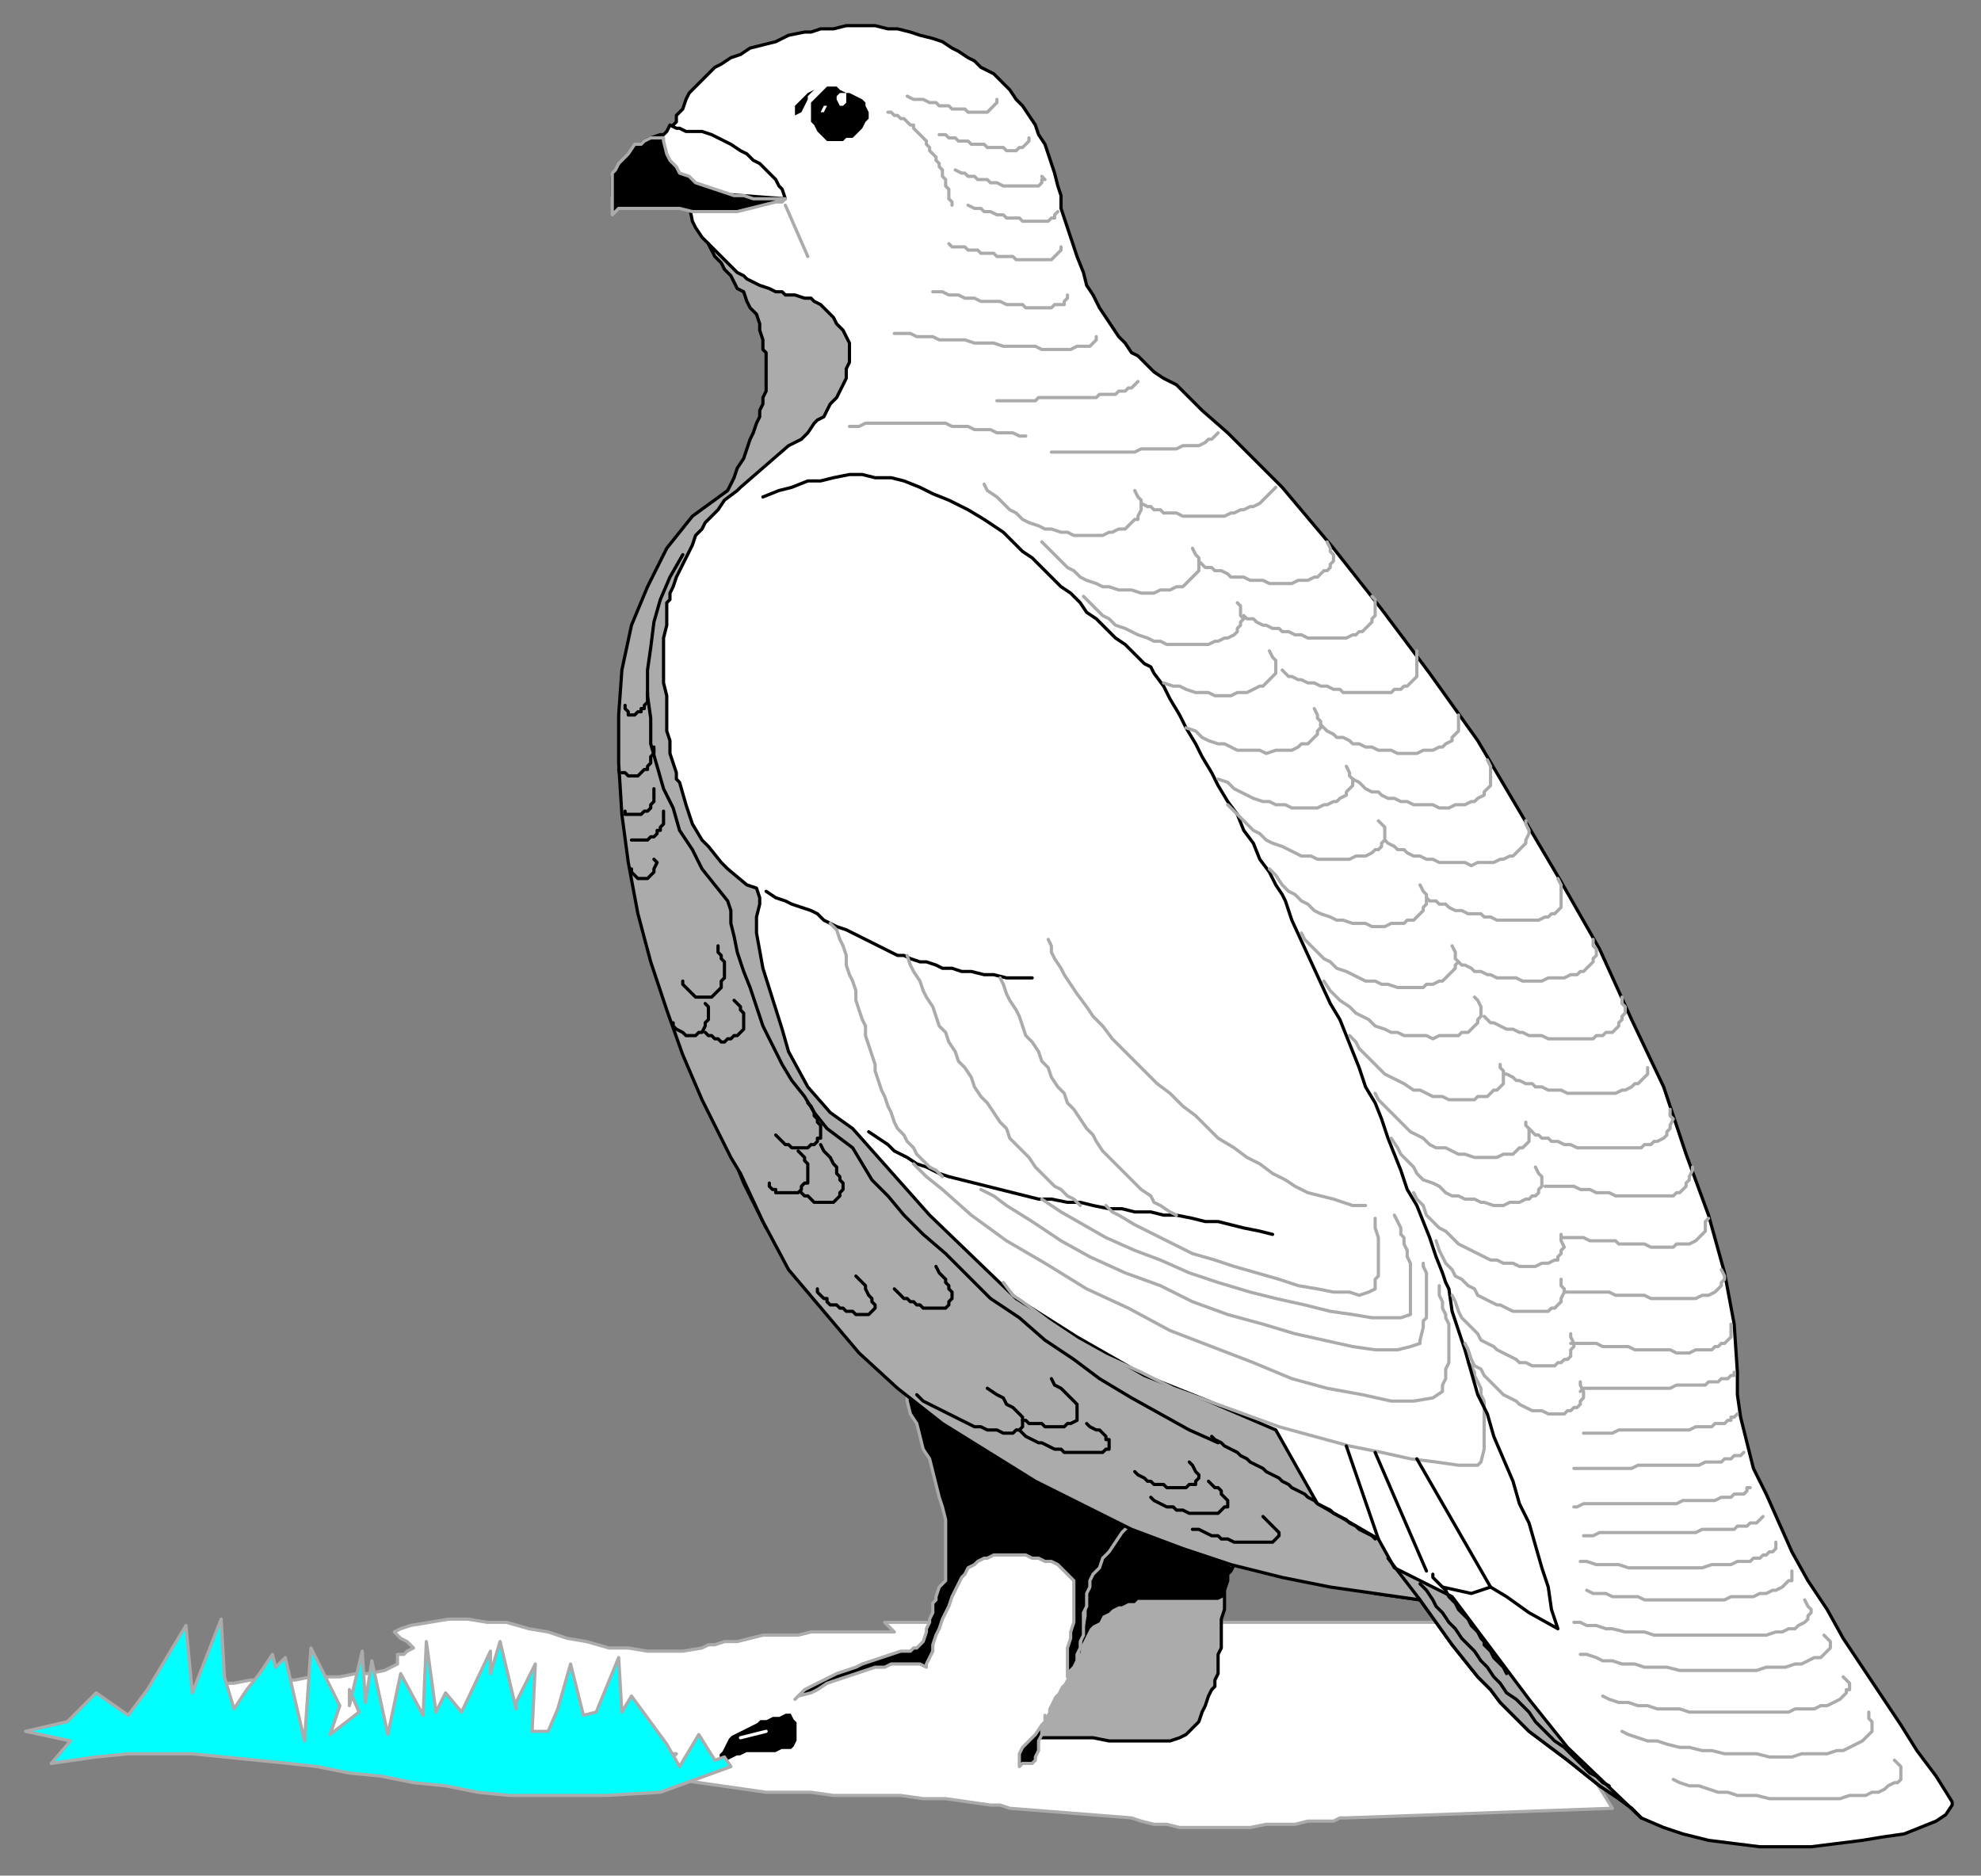 <?xml version="1.0" encoding="UTF-8" standalone="no"?>
<svg
   xmlns:dc="http://purl.org/dc/elements/1.1/"
   xmlns:cc="http://creativecommons.org/ns#"
   xmlns:rdf="http://www.w3.org/1999/02/22-rdf-syntax-ns#"
   xmlns:svg="http://www.w3.org/2000/svg"
   xmlns="http://www.w3.org/2000/svg"
   xmlns:sodipodi="http://sodipodi.sourceforge.net/DTD/sodipodi-0.dtd"
   xmlns:inkscape="http://www.inkscape.org/namespaces/inkscape"
   version="1.0"
   width="163.512mm"
   height="154.781mm"
   id="svg233"
   sodipodi:docname="BIRD057.WMF">
  <rect width="100%" height="100%" fill="#808080" stroke="none"/>
  <sodipodi:namedview
     pagecolor="#ffffff"
     bordercolor="#666666"
     borderopacity="1"
     objecttolerance="10"
     gridtolerance="10"
     guidetolerance="10"
     inkscape:pageopacity="0"
     inkscape:pageshadow="2"
     inkscape:window-width="640"
     inkscape:window-height="480"
     id="namedview235" />
  <defs
     id="defs3">
    <pattern
       id="WMFhbasepattern"
       patternUnits="userSpaceOnUse"
       width="6"
       height="6"
       x="0"
       y="0" />
  </defs>
  <path
     style="fill:#ffffff;fill-rule:evenodd;fill-opacity:1;stroke:#ababab;stroke-width:1px;stroke-linecap:round;stroke-linejoin:round;stroke-miterlimit:4;stroke-dasharray:none;stroke-opacity:1;"
     d="  M 503,564   L 420,567   L 418,567   L 416,568   L 413,568   L 408,568   L 404,569   L 400,569   L 395,569   L 390,570   L 386,570   L 381,570   L 377,570   L 368,570   L 364,569   L 360,569   L 356,568   L 353,567   L 315,564   L 312,563   L 309,563   L 302,562   L 295,561   L 288,561   L 281,560   L 274,560   L 267,560   L 260,560   L 253,559   L 246,559   L 239,559   L 232,558   L 225,557   L 218,556   L 211,555   L 204,554   L 211,547   L 206,547   L 201,547   L 192,547   L 181,546   L 172,545   L 161,543   L 151,542   L 141,541   L 131,541   L 120,543   L 101,542   L 93,543   L 86,538   L 75,536   L 67,533   L 59,532   L 51,531   L 53,530   L 55,529   L 59,527   L 64,526   L 69,525   L 73,525   L 78,524   L 83,524   L 87,524   L 92,524   L 97,523   L 102,523   L 106,523   L 111,522   L 115,522   L 120,521   L 124,519   L 124,516   L 126,516   L 127,515   L 129,514   L 128,513   L 127,512   L 125,511   L 124,510   L 123,509   L 125,508   L 128,507   L 134,506   L 140,505   L 146,505   L 152,506   L 158,506   L 165,508   L 171,509   L 177,511   L 183,512   L 190,514   L 196,514   L 202,515   L 208,515   L 213,515   L 219,514   L 221,513   L 223,513   L 226,512   L 230,512   L 234,511   L 238,510   L 242,510   L 245,510   L 249,510   L 253,509   L 257,509   L 261,509   L 265,509   L 268,509   L 272,509   L 276,509   L 279,509   L 276,506   L 467,506   L 503,564  z "
     id="path5" />
  <path
     style="fill:#ababab;fill-rule:evenodd;fill-opacity:1;stroke:#000000;stroke-width:1px;stroke-linecap:round;stroke-linejoin:round;stroke-miterlimit:4;stroke-dasharray:none;stroke-opacity:1;"
     d="  M 341,475   L 341,476   L 341,478   L 340,481   L 339,484   L 338,487   L 338,490   L 337,493   L 336,497   L 335,500   L 334,503   L 333,506   L 332,509   L 331,512   L 329,515   L 328,517   L 327,520   L 325,522   L 324,522   L 323,522   L 320,523   L 317,523   L 314,524   L 312,525   L 309,526   L 307,527   L 305,529   L 303,530   L 302,532   L 301,533   L 301,534   L 302,537   L 304,538   L 306,539   L 308,540   L 311,540   L 313,541   L 316,542   L 319,542   L 322,542   L 325,542   L 329,542   L 333,542   L 337,542   L 341,542   L 346,543   L 351,543   L 355,543   L 360,543   L 365,543   L 368,542   L 370,541   L 372,539   L 374,537   L 375,534   L 376,532   L 377,529   L 378,527   L 379,526   L 379,524   L 380,522   L 380,519   L 380,516   L 381,514   L 381,511   L 381,508   L 381,505   L 382,502   L 382,499   L 382,496   L 383,493   L 383,491   L 384,490   L 385,488   L 384,488   L 380,487   L 378,486   L 375,485   L 369,483   L 366,482   L 363,481   L 360,481   L 357,480   L 354,479   L 351,478   L 349,477   L 346,476   L 344,476   L 341,475  z "
     id="path7" />
  <path
     style="fill:#000000;fill-rule:evenodd;fill-opacity:1;stroke:none;"
     d="  M 337,516   L 339,504   L 339,495   L 340,493   L 342,490   L 343,488   L 344,486   L 346,484   L 347,481   L 349,479   L 351,477   L 352,476   L 385,489   L 384,490   L 383,492   L 383,493   L 382,495   L 382,497   L 382,498   L 380,499   L 377,499   L 375,499   L 372,499   L 370,499   L 369,499   L 367,499   L 365,499   L 364,499   L 362,499   L 360,499   L 359,499   L 357,499   L 355,499   L 354,500   L 352,500   L 350,501   L 349,501   L 347,502   L 346,503   L 344,504   L 343,506   L 341,507   L 340,508   L 339,510   L 338,512   L 337,514   L 337,516  z "
     id="path9" />
  <path
     style="fill:#ffffff;fill-rule:evenodd;fill-opacity:1;stroke:none;"
     d="  M 282,433   L 283,435   L 283,437   L 284,441   L 286,444   L 287,448   L 288,452   L 290,455   L 291,459   L 292,463   L 293,467   L 294,470   L 295,474   L 295,478   L 295,481   L 295,485   L 295,489   L 295,493   L 293,495   L 292,498   L 292,499   L 291,500   L 291,502   L 291,503   L 290,505   L 290,506   L 289,508   L 289,509   L 288,512   L 286,514   L 285,514   L 284,515   L 281,515   L 278,516   L 275,517   L 272,518   L 269,519   L 267,520   L 264,521   L 261,522   L 259,523   L 257,524   L 255,525   L 253,526   L 251,527   L 249,529   L 248,530   L 246,531   L 243,533   L 241,534   L 239,534   L 237,535   L 236,536   L 235,538   L 237,543   L 237,545   L 238,547   L 239,548   L 241,550   L 243,551   L 245,551   L 247,551   L 248,551   L 250,551   L 252,551   L 256,551   L 260,551   L 264,552   L 269,552   L 275,552   L 280,552   L 285,552   L 290,552   L 296,552   L 301,552   L 306,552   L 311,552   L 316,551   L 320,550   L 324,549   L 324,548   L 324,546   L 324,544   L 324,543   L 324,541   L 325,539   L 325,538   L 326,536   L 327,534   L 327,533   L 328,531   L 329,529   L 330,528   L 331,526   L 332,525   L 333,523   L 334,521   L 335,520   L 336,518   L 336,516   L 337,514   L 337,512   L 338,510   L 338,508   L 338,506   L 338,503   L 339,501   L 339,499   L 339,497   L 340,495   L 340,493   L 341,491   L 342,490   L 343,489   L 344,486   L 346,484   L 348,481   L 350,478   L 351,477   L 352,476   L 353,474   L 354,473   L 355,471   L 356,469   L 354,468   L 352,467   L 348,466   L 344,464   L 339,461   L 335,459   L 329,456   L 324,454   L 319,451   L 314,449   L 308,446   L 303,444   L 298,441   L 294,439   L 289,437   L 286,435   L 282,433  z "
     id="path11" />
  <path
     style="fill:#000000;fill-rule:evenodd;fill-opacity:1;stroke:#ababab;stroke-width:1px;stroke-linecap:round;stroke-linejoin:round;stroke-miterlimit:4;stroke-dasharray:none;stroke-opacity:1;"
     d="  M 282,433   L 283,435   L 283,437   L 284,441   L 286,444   L 287,448   L 288,452   L 290,455   L 291,459   L 292,463   L 293,467   L 294,470   L 295,474   L 295,478   L 295,481   L 295,485   L 295,489   L 295,493   L 293,495   L 292,498   L 292,499   L 291,500   L 291,502   L 291,503   L 290,505   L 290,506   L 289,508   L 289,509   L 288,512   L 286,514   L 285,514   L 284,515   L 281,515   L 278,516   L 275,517   L 272,518   L 269,519   L 267,520   L 264,521   L 261,522   L 259,523   L 257,524   L 255,525   L 253,526   L 251,527   L 249,529   L 248,530   L 249,529   L 253,528   L 255,527   L 258,525   L 261,524   L 264,523   L 267,522   L 270,521   L 273,520   L 276,520   L 278,519   L 281,519   L 283,519   L 285,519   L 287,519   L 289,520   L 289,519   L 291,515   L 291,513   L 292,510   L 293,508   L 294,505   L 295,503   L 296,501   L 297,498   L 298,496   L 299,494   L 300,492   L 301,491   L 302,489   L 304,488   L 305,487   L 307,486   L 308,486   L 310,485   L 312,485   L 314,485   L 316,485   L 318,485   L 320,485   L 322,486   L 324,486   L 326,487   L 328,487   L 330,488   L 331,489   L 333,491   L 335,493   L 335,495   L 335,497   L 335,498   L 335,500   L 335,502   L 335,504   L 335,506   L 334,509   L 334,511   L 333,514   L 333,517   L 333,520   L 333,523   L 334,521   L 335,520   L 336,518   L 336,516   L 337,514   L 337,512   L 338,510   L 338,508   L 338,506   L 338,503   L 339,501   L 339,499   L 339,497   L 340,495   L 340,493   L 341,491   L 342,490   L 343,489   L 344,486   L 346,484   L 348,481   L 350,478   L 351,477   L 352,476   L 353,474   L 354,473   L 355,471   L 356,469   L 354,468   L 352,467   L 348,466   L 344,464   L 339,461   L 335,459   L 329,456   L 324,454   L 319,451   L 314,449   L 308,446   L 303,444   L 298,441   L 294,439   L 289,437   L 286,435   L 282,433  z "
     id="path13" />
  <path
     style="fill:#ffffff;fill-rule:evenodd;fill-opacity:1;stroke:#000000;stroke-width:1px;stroke-linecap:round;stroke-linejoin:round;stroke-miterlimit:4;stroke-dasharray:none;stroke-opacity:1;"
     d="  M 210,39   L 211,38   L 211,36   L 213,34   L 214,31   L 215,29   L 217,27   L 219,25   L 221,23   L 223,21   L 225,20   L 228,18   L 231,17   L 234,15   L 238,14   L 242,13   L 246,11   L 251,10   L 253,10   L 256,9   L 260,9   L 264,8   L 269,8   L 273,8   L 277,9   L 280,9   L 284,10   L 287,11   L 291,12   L 294,13   L 297,15   L 299,16   L 302,18   L 304,19   L 306,21   L 308,22   L 310,23   L 313,26   L 315,28   L 317,31   L 319,33   L 321,36   L 323,39   L 324,42   L 326,45   L 327,48   L 328,51   L 329,54   L 330,58   L 331,61   L 331,65   L 332,68   L 333,71   L 334,74   L 336,80   L 338,85   L 339,89   L 341,92   L 343,96   L 345,99   L 347,102   L 349,105   L 351,107   L 353,110   L 355,111   L 358,114   L 360,116   L 363,118   L 367,120   L 375,128   L 383,135   L 400,152   L 416,171   L 431,190   L 446,210   L 461,231   L 474,253   L 487,275   L 499,296   L 509,318   L 519,339   L 526,360   L 533,379   L 538,397   L 541,413   L 542,428   L 542,432   L 542,435   L 543,442   L 545,450   L 547,458   L 551,466   L 555,475   L 559,484   L 564,493   L 570,502   L 575,511   L 581,520   L 587,529   L 593,538   L 598,546   L 604,554   L 609,562   L 609,563   L 607,566   L 604,568   L 599,570   L 594,572   L 587,573   L 581,574   L 573,575   L 565,576   L 557,576   L 549,576   L 541,575   L 533,574   L 525,572   L 519,570   L 512,567   L 509,564   L 505,561   L 499,557   L 494,553   L 489,549   L 485,546   L 481,543   L 477,540   L 474,537   L 471,534   L 468,531   L 465,527   L 461,523   L 457,518   L 453,513   L 448,506   L 443,499   L 436,498   L 429,497   L 414,494   L 399,490   L 382,485   L 366,479   L 349,472   L 333,463   L 317,454   L 302,444   L 287,433   L 273,421   L 260,409   L 249,396   L 239,383   L 232,369   L 226,354   L 225,349   L 224,344   L 220,333   L 217,321   L 212,308   L 208,295   L 203,282   L 199,268   L 196,254   L 193,240   L 215,163   L 227,153   L 228,152   L 232,148   L 233,145   L 235,142   L 237,139   L 238,135   L 239,131   L 240,128   L 241,124   L 241,120   L 241,116   L 241,113   L 240,109   L 240,106   L 239,102   L 237,99   L 237,97   L 236,96   L 234,93   L 232,91   L 231,88   L 229,86   L 227,84   L 226,82   L 224,80   L 222,78   L 221,76   L 219,74   L 217,71   L 216,69   L 210,39  z "
     id="path15" />
  <path
     style="fill:#ababab;fill-rule:evenodd;fill-opacity:1;stroke:#000000;stroke-width:1px;stroke-linecap:round;stroke-linejoin:round;stroke-miterlimit:4;stroke-dasharray:none;stroke-opacity:1;"
     d="  M 512,567   L 509,564   L 505,561   L 499,557   L 494,553   L 489,549   L 485,546   L 481,543   L 477,540   L 474,537   L 471,534   L 468,531   L 465,527   L 461,523   L 457,518   L 453,513   L 448,506   L 443,499   L 436,498   L 429,497   L 415,495   L 400,492   L 384,488   L 369,483   L 353,477   L 323,462   L 294,444   L 280,433   L 268,422   L 257,409   L 246,396   L 238,381   L 231,366   L 228,361   L 225,355   L 219,343   L 213,329   L 208,315   L 203,300   L 199,285   L 196,269   L 194,254   L 193,238   L 193,223   L 194,209   L 197,195   L 202,183   L 208,171   L 216,161   L 227,153   L 228,151   L 229,149   L 230,146   L 232,143   L 233,140   L 234,137   L 235,135   L 236,132   L 237,130   L 237,128   L 238,126   L 238,124   L 239,122   L 239,119   L 239,117   L 239,114   L 239,111   L 239,110   L 238,109   L 238,106   L 237,103   L 237,101   L 236,98   L 234,96   L 233,94   L 232,91   L 230,90   L 229,88   L 228,86   L 226,84   L 225,82   L 223,80   L 222,78   L 221,76   L 229,84   L 230,85   L 232,86   L 233,87   L 235,88   L 237,89   L 240,90   L 242,91   L 244,91   L 245,92   L 247,92   L 248,92   L 251,93   L 253,93   L 254,94   L 256,95   L 258,97   L 260,99   L 261,101   L 263,103   L 264,105   L 265,107   L 265,109   L 265,111   L 265,113   L 264,115   L 264,118   L 263,120   L 262,122   L 261,124   L 259,126   L 258,128   L 257,130   L 255,131   L 254,132   L 252,135   L 250,137   L 248,138   L 246,139   L 231,152   L 230,153   L 226,156   L 224,159   L 222,161   L 220,163   L 219,165   L 217,167   L 216,170   L 215,172   L 214,174   L 213,176   L 212,178   L 211,180   L 210,183   L 209,185   L 209,187   L 208,188   L 208,195   L 207,199   L 207,202   L 207,206   L 207,209   L 207,213   L 208,217   L 208,220   L 208,224   L 208,228   L 209,231   L 209,235   L 210,238   L 211,241   L 211,243   L 212,244   L 214,251   L 215,254   L 216,257   L 219,262   L 221,264   L 225,269   L 227,271   L 233,276   L 236,277   L 237,280   L 237,282   L 236,286   L 236,291   L 238,302   L 244,321   L 246,328   L 252,339   L 259,347   L 266,352   L 290,379   L 317,405   L 336,417   L 357,429   L 377,437   L 398,446   L 411,469   L 430,480   L 435,489   L 453,498   L 477,530   L 489,545   L 512,567  z "
     id="path17" />
  <path
     style="fill:#ffffff;fill-rule:evenodd;fill-opacity:1;stroke:#000000;stroke-width:1px;stroke-linecap:round;stroke-linejoin:round;stroke-miterlimit:4;stroke-dasharray:none;stroke-opacity:1;"
     d="  M 218,41   L 216,41   L 214,41   L 212,40   L 211,40   L 209,39   L 208,41   L 207,42   L 206,42   L 203,43   L 201,44   L 200,45   L 198,46   L 197,47   L 195,50   L 194,51   L 193,52   L 192,54   L 191,55   L 191,57   L 191,58   L 191,60   L 191,61   L 218,60   L 245,62   L 244,59   L 243,58   L 242,56   L 240,54   L 239,53   L 237,51   L 235,50   L 233,48   L 231,47   L 228,45   L 226,44   L 224,43   L 222,42   L 219,41   L 218,41  z "
     id="path19" />
  <path
     style="fill:#000000;fill-rule:evenodd;fill-opacity:1;stroke:#ababab;stroke-width:1px;stroke-linecap:round;stroke-linejoin:round;stroke-miterlimit:4;stroke-dasharray:none;stroke-opacity:1;"
     d="  M 191,61   L 191,59   L 191,57   L 191,56   L 191,54   L 192,53   L 193,51   L 194,50   L 196,48   L 198,45   L 200,45   L 201,44   L 203,43   L 205,43   L 207,43   L 207,44   L 208,48   L 209,50   L 211,52   L 212,54   L 215,55   L 217,57   L 220,58   L 223,59   L 226,60   L 229,61   L 232,61   L 235,62   L 239,62   L 242,62   L 245,62   L 244,63   L 242,63   L 238,64   L 234,65   L 230,66   L 225,66   L 221,66   L 216,66   L 212,65   L 208,65   L 204,65   L 200,65   L 197,65   L 195,65   L 193,65   L 191,67   L 191,65   L 191,64   L 191,63   L 191,61   L 191,61  z "
     id="path21" />
  <path
     style="fill:#000000;fill-rule:evenodd;fill-opacity:1;stroke:#ffffff;stroke-width:1px;stroke-linecap:round;stroke-linejoin:round;stroke-miterlimit:4;stroke-dasharray:none;stroke-opacity:1;"
     d="  M 247,534   L 245,534   L 243,535   L 241,535   L 239,536   L 237,536   L 236,537   L 234,538   L 232,539   L 230,540   L 228,541   L 227,542   L 226,544   L 225,546   L 224,547   L 224,549   L 224,552   L 226,550   L 228,549   L 230,548   L 231,548   L 233,547   L 234,547   L 236,547   L 238,547   L 239,547   L 241,547   L 242,547   L 244,546   L 245,546   L 247,546   L 248,545   L 249,543   L 249,541   L 249,539   L 249,537   L 248,536   L 247,534  z "
     id="path23" />
  <path
     style="fill:none;stroke:#ffffff;stroke-width:1px;stroke-linecap:round;stroke-linejoin:round;stroke-miterlimit:4;stroke-dasharray:none;stroke-opacity:1;"
     d="  M 239,540   L 231,542  "
     id="path25" />
  <path
     style="fill:#000000;fill-rule:evenodd;fill-opacity:1;stroke:#ababab;stroke-width:1px;stroke-linecap:round;stroke-linejoin:round;stroke-miterlimit:4;stroke-dasharray:none;stroke-opacity:1;"
     d="  M 323,549   L 323,548   L 324,546   L 324,544   L 324,543   L 325,541   L 325,539   L 326,537   L 326,535   L 326,537   L 325,538   L 323,541   L 322,542   L 320,544   L 319,545   L 318,547   L 318,548   L 318,551   L 319,550   L 320,550   L 322,550   L 323,549  z "
     id="path27" />
  <path
     style="fill:#000000;fill-rule:evenodd;fill-opacity:1;stroke:none;"
     d="  M 270,32   L 270,33   L 271,35   L 271,36   L 271,37   L 270,38   L 269,40   L 267,42   L 266,43   L 264,43   L 263,44   L 261,44   L 260,44   L 258,44   L 257,43   L 256,42   L 255,41   L 254,39   L 253,38   L 253,36   L 253,35   L 253,33   L 253,32   L 254,31   L 255,30   L 257,28   L 258,27   L 259,27   L 261,27   L 262,28   L 264,29   L 265,29   L 267,30   L 269,31   L 270,32  z "
     id="path29" />
  <path
     style="fill:none;stroke:none;"
     d="  M 268,41   L 266,42   L 265,43   L 263,43   L 262,43   L 260,44   L 259,44   L 257,44   L 256,43   L 255,43   L 253,41   L 252,39   L 251,38   L 249,36   L 248,35   L 248,34   L 249,32   L 251,31   L 252,29   L 253,28   L 255,27   L 256,27   L 258,27   L 259,27   L 260,27   L 262,28   L 264,29   L 266,30   L 267,30   L 269,31   L 271,32   L 272,32   L 274,33   L 276,34   L 275,36   L 273,37   L 271,38   L 270,39   L 269,40  "
     id="path31" />
  <path
     style="fill:#ffffff;fill-rule:evenodd;fill-opacity:1;stroke:none;"
     d="  M 257,33   L 258,33   L 257,35   L 256,35   L 257,33  z "
     id="path33" />
  <path
     style="fill:#ffffff;fill-rule:evenodd;fill-opacity:1;stroke:none;"
     d="  M 262,29   L 264,29   L 264,31   L 264,32   L 263,33   L 262,33   L 261,31   L 261,30   L 262,29  z "
     id="path35" />
  <path
     style="fill:#000000;fill-rule:evenodd;fill-opacity:1;stroke:none;"
     d="  M 248,36   L 250,35   L 251,33   L 252,31   L 252,30   L 254,28   L 252,29   L 251,30   L 249,32   L 248,33   L 248,35   L 248,36  z "
     id="path37" />
  <path
     style="fill:none;stroke:#ababab;stroke-width:1px;stroke-linecap:round;stroke-linejoin:round;stroke-miterlimit:4;stroke-dasharray:none;stroke-opacity:1;"
     d="  M 277,35   L 278,35   L 279,36   L 280,36   L 281,37   L 282,37   L 283,38   L 284,39   L 285,39   L 285,40   L 286,41   L 287,42   L 288,43   L 289,44   L 289,45   L 290,46   L 290,47   L 291,48   L 292,49   L 292,50   L 293,51   L 293,52   L 294,53   L 294,54   L 294,55   L 295,56   L 295,57   L 295,58   L 296,59   L 296,61   L 296,62   L 297,63   L 297,64  "
     id="path39" />
  <path
     style="fill:none;stroke:#ababab;stroke-width:1px;stroke-linecap:round;stroke-linejoin:round;stroke-miterlimit:4;stroke-dasharray:none;stroke-opacity:1;"
     d="  M 245,64   L 252,80  "
     id="path41" />
  <path
     style="fill:none;stroke:#000000;stroke-width:1px;stroke-linecap:round;stroke-linejoin:round;stroke-miterlimit:4;stroke-dasharray:none;stroke-opacity:1;"
     d="  M 239,278   L 242,280   L 245,281   L 247,282   L 250,283   L 253,284   L 255,285   L 257,287   L 259,288   L 261,289   L 264,290   L 266,291   L 268,292   L 270,293   L 272,294   L 274,295   L 276,296   L 278,297   L 280,298   L 282,298   L 284,299   L 287,300   L 289,300   L 292,301   L 294,302   L 297,302   L 300,303   L 303,303   L 307,304   L 310,304   L 314,305   L 318,305   L 322,305  "
     id="path43" />
  <path
     style="fill:none;stroke:#000000;stroke-width:1px;stroke-linecap:round;stroke-linejoin:round;stroke-miterlimit:4;stroke-dasharray:none;stroke-opacity:1;"
     d="  M 271,353   L 274,355   L 277,357   L 279,359   L 283,361   L 286,363   L 289,364   L 293,366   L 296,367   L 300,368   L 304,369   L 308,370   L 312,371   L 316,372   L 320,373   L 324,374   L 328,374   L 333,375   L 337,375   L 341,376   L 346,377   L 350,377   L 354,378   L 359,378   L 363,379   L 367,379   L 372,380   L 376,381   L 380,381   L 384,382   L 388,383   L 393,384   L 397,385  "
     id="path45" />
  <path
     style="fill:none;stroke:#000000;stroke-width:1px;stroke-linecap:round;stroke-linejoin:round;stroke-miterlimit:4;stroke-dasharray:none;stroke-opacity:1;"
     d="  M 378,448   L 379,449   L 381,450   L 382,451   L 384,452   L 386,453   L 387,454   L 389,455   L 390,456   L 392,457   L 394,458   L 395,459   L 397,460   L 399,461   L 400,462   L 402,463   L 403,464   L 405,465   L 407,466   L 408,467   L 410,468   L 411,469   L 413,470   L 415,471   L 416,472   L 418,473   L 420,474   L 421,475   L 423,476   L 424,477   L 426,478   L 428,479   L 429,480  "
     id="path47" />
  <path
     style="fill:none;stroke:#ababab;stroke-width:1px;stroke-linecap:round;stroke-linejoin:round;stroke-miterlimit:4;stroke-dasharray:none;stroke-opacity:1;"
     d="  M 313,400   L 316,404   L 319,406   L 327,412   L 336,418   L 345,423   L 356,428   L 366,433   L 377,437   L 388,441   L 399,445   L 410,448   L 421,451   L 431,453   L 440,455   L 448,456   L 455,457   L 461,457   L 462,456   L 463,452   L 463,450   L 463,448   L 463,445   L 463,443   L 463,441   L 463,439   L 463,437   L 462,435   L 462,433   L 461,431   L 460,429   L 460,428   L 459,426   L 458,425  "
     id="path49" />
  <path
     style="fill:none;stroke:#000000;stroke-width:1px;stroke-linecap:round;stroke-linejoin:round;stroke-miterlimit:4;stroke-dasharray:none;stroke-opacity:1;"
     d="  M 450,495   L 459,497   L 465,495   L 470,498   L 477,503   L 486,508   L 485,505   L 484,502   L 483,495   L 481,489   L 479,482   L 477,475   L 474,469   L 472,462   L 469,455   L 466,448   L 464,441   L 461,435   L 459,428   L 457,421   L 455,415   L 453,409   L 452,402   L 451,400   L 450,397   L 448,392   L 446,386   L 444,381   L 442,376   L 439,371   L 437,365   L 435,360   L 433,355   L 431,349   L 429,344   L 426,339   L 424,333   L 422,328   L 420,323   L 418,318   L 415,313   L 403,287   L 401,281   L 400,279   L 398,276   L 396,272   L 393,268   L 391,263   L 388,259   L 386,254   L 383,250   L 380,245   L 378,241   L 375,236   L 373,232   L 370,227   L 368,223   L 365,218   L 363,214   L 360,210   L 359,208   L 357,207   L 354,204   L 351,201   L 348,199   L 345,196   L 342,193   L 339,191   L 337,188   L 334,185   L 331,183   L 328,180   L 325,177   L 322,174   L 319,172   L 316,169   L 313,166   L 310,164   L 307,162   L 302,159   L 296,156   L 291,154   L 287,152   L 282,150   L 278,149   L 273,149   L 269,148   L 265,148   L 260,149   L 256,150   L 252,150   L 247,152   L 243,153   L 238,155  "
     id="path51" />
  <path
     style="fill:none;stroke:#000000;stroke-width:1px;stroke-linecap:round;stroke-linejoin:round;stroke-miterlimit:4;stroke-dasharray:none;stroke-opacity:1;"
     d="  M 465,495   L 442,455  "
     id="path53" />
  <path
     style="fill:none;stroke:#000000;stroke-width:1px;stroke-linecap:round;stroke-linejoin:round;stroke-miterlimit:4;stroke-dasharray:none;stroke-opacity:1;"
     d="  M 445,490   L 429,453  "
     id="path55" />
  <path
     style="fill:none;stroke:#000000;stroke-width:1px;stroke-linecap:round;stroke-linejoin:round;stroke-miterlimit:4;stroke-dasharray:none;stroke-opacity:1;"
     d="  M 430,480   L 420,451  "
     id="path57" />
  <path
     style="fill:none;stroke:#000000;stroke-width:1px;stroke-linecap:round;stroke-linejoin:round;stroke-miterlimit:4;stroke-dasharray:none;stroke-opacity:1;"
     d="  M 443,499   L 433,486  "
     id="path59" />
  <path
     style="fill:none;stroke:#000000;stroke-width:1px;stroke-linecap:round;stroke-linejoin:round;stroke-miterlimit:4;stroke-dasharray:none;stroke-opacity:1;"
     d="  M 443,494   L 445,496   L 447,499   L 448,501   L 450,503   L 452,506   L 454,508   L 456,511   L 458,513   L 460,515   L 462,518   L 464,520   L 466,523   L 468,525   L 470,528   L 473,530   L 475,532   L 477,534   L 479,537   L 481,539   L 483,541   L 485,543   L 488,545   L 490,547   L 492,549   L 494,551   L 496,553   L 498,554   L 500,556   L 502,557  "
     id="path61" />
  <path
     style="fill:none;stroke:#000000;stroke-width:1px;stroke-linecap:round;stroke-linejoin:round;stroke-miterlimit:4;stroke-dasharray:none;stroke-opacity:1;"
     d="  M 447,491   L 447,492   L 448,493   L 449,494   L 450,495   L 451,496   L 452,498   L 453,499   L 454,500   L 455,502   L 456,503   L 457,504   L 458,505   L 459,507   L 460,508   L 461,509   L 462,511   L 463,512   L 463,513   L 464,514   L 465,515   L 466,517   L 467,518   L 468,519   L 469,520   L 470,522  "
     id="path63" />
  <path
     style="fill:#00ffff;fill-rule:evenodd;fill-opacity:1;stroke:#ababab;stroke-width:1px;stroke-linecap:round;stroke-linejoin:round;stroke-miterlimit:4;stroke-dasharray:none;stroke-opacity:1;"
     d="  M 95,543   L 97,514   L 106,532   L 103,541   L 112,534   L 109,527   L 109,532   L 113,515   L 114,531   L 116,518   L 121,541   L 125,522   L 132,535   L 133,512   L 136,534   L 139,528   L 144,534   L 153,515   L 153,522   L 156,512   L 161,533   L 161,531   L 167,519   L 166,540   L 171,540   L 174,533   L 178,519   L 182,535   L 186,534   L 193,517   L 194,534   L 197,529   L 208,544   L 212,551   L 218,541   L 223,549   L 226,548   L 228,551   L 206,559   L 189,560   L 184,560   L 179,560   L 169,560   L 159,560   L 149,559   L 139,557   L 129,556   L 119,554   L 109,553   L 99,551   L 90,550   L 80,549   L 70,548   L 60,547   L 50,547   L 40,547   L 30,548   L 16,550   L 22,543   L 8,540   L 21,537   L 30,528   L 40,535   L 46,527   L 58,507   L 60,528   L 69,505   L 70,523   L 73,533   L 77,527   L 81,522   L 85,516   L 86,520   L 89,517   L 95,543  z "
     id="path65" />
  <path
     style="fill:none;stroke:#000000;stroke-width:1px;stroke-linecap:round;stroke-linejoin:round;stroke-miterlimit:4;stroke-dasharray:none;stroke-opacity:1;"
     d="  M 380,450   L 371,446   L 362,441   L 353,436   L 343,430   L 335,424   L 326,418   L 318,411   L 309,405   L 302,398   L 295,391   L 288,385   L 282,379   L 277,373   L 272,368   L 269,363   L 266,358   L 262,355   L 258,352   L 254,347   L 251,342   L 247,337   L 244,332   L 241,326   L 238,320   L 236,314   L 234,308   L 232,303   L 230,297   L 229,292   L 228,288   L 228,284   L 227,281   L 223,276   L 219,271   L 216,265   L 212,259   L 210,252   L 207,246   L 205,239   L 203,232   L 203,224   L 202,217   L 202,209   L 203,202   L 204,194   L 206,187   L 209,180   L 213,173  "
     id="path67" />
  <path
     style="fill:none;stroke:#ababab;stroke-width:1px;stroke-linecap:round;stroke-linejoin:round;stroke-miterlimit:4;stroke-dasharray:none;stroke-opacity:1;"
     d="  M 283,30   L 285,31   L 286,31   L 287,31   L 288,31   L 290,32   L 291,32   L 292,32   L 293,33   L 294,33   L 296,33   L 297,34   L 298,34   L 299,34   L 300,34   L 301,34   L 302,35   L 303,35   L 305,35   L 305,35   L 306,35   L 307,35   L 308,35   L 309,34   L 309,34   L 310,33   L 311,32   L 311,32   L 311,31  "
     id="path69" />
  <path
     style="fill:none;stroke:#ababab;stroke-width:1px;stroke-linecap:round;stroke-linejoin:round;stroke-miterlimit:4;stroke-dasharray:none;stroke-opacity:1;"
     d="  M 293,42   L 295,42   L 296,43   L 297,43   L 298,43   L 299,44   L 300,44   L 302,44   L 303,45   L 304,45   L 305,45   L 307,45   L 308,46   L 309,46   L 310,46   L 311,46   L 313,46   L 314,47   L 315,47   L 316,47   L 316,47   L 317,47   L 318,46   L 319,46   L 319,46   L 320,45   L 321,44   L 321,44   L 321,43  "
     id="path71" />
  <path
     style="fill:none;stroke:#ababab;stroke-width:1px;stroke-linecap:round;stroke-linejoin:round;stroke-miterlimit:4;stroke-dasharray:none;stroke-opacity:1;"
     d="  M 298,53   L 300,54   L 301,54   L 302,55   L 303,55   L 304,55   L 305,56   L 306,56   L 308,56   L 309,57   L 310,57   L 311,57   L 313,58   L 314,58   L 315,58   L 316,58   L 317,58   L 318,58   L 319,58   L 320,58   L 321,58   L 322,58   L 323,58   L 323,58   L 324,58   L 325,57   L 325,56   L 326,56   L 325,55  "
     id="path73" />
  <path
     style="fill:none;stroke:#ababab;stroke-width:1px;stroke-linecap:round;stroke-linejoin:round;stroke-miterlimit:4;stroke-dasharray:none;stroke-opacity:1;"
     d="  M 302,64   L 304,65   L 305,65   L 306,65   L 307,66   L 308,66   L 309,66   L 311,67   L 312,67   L 313,67   L 314,68   L 315,68   L 317,68   L 318,68   L 319,69   L 320,69   L 321,69   L 322,69   L 323,69   L 324,69   L 325,69   L 326,69   L 327,69   L 327,69   L 328,68   L 329,68   L 329,67   L 330,66   L 330,66  "
     id="path75" />
  <path
     style="fill:none;stroke:#ababab;stroke-width:1px;stroke-linecap:round;stroke-linejoin:round;stroke-miterlimit:4;stroke-dasharray:none;stroke-opacity:1;"
     d="  M 296,76   L 297,77   L 298,77   L 299,77   L 301,77   L 302,78   L 304,78   L 305,78   L 306,79   L 308,79   L 310,79   L 311,80   L 313,80   L 314,80   L 316,80   L 317,81   L 319,81   L 320,81   L 321,81   L 323,81   L 324,81   L 325,81   L 326,81   L 327,81   L 328,81   L 329,80   L 329,80   L 330,79   L 331,78   L 331,77  "
     id="path77" />
  <path
     style="fill:none;stroke:#ababab;stroke-width:1px;stroke-linecap:round;stroke-linejoin:round;stroke-miterlimit:4;stroke-dasharray:none;stroke-opacity:1;"
     d="  M 291,91   L 293,91   L 294,91   L 296,92   L 297,92   L 299,92   L 301,93   L 302,93   L 304,93   L 306,94   L 308,94   L 310,94   L 312,94   L 314,95   L 315,95   L 317,95   L 319,95   L 320,96   L 322,96   L 324,96   L 325,96   L 326,96   L 328,96   L 329,95   L 330,95   L 331,95   L 332,95   L 332,94   L 333,93   L 333,93   L 333,92  "
     id="path79" />
  <path
     style="fill:none;stroke:#ababab;stroke-width:1px;stroke-linecap:round;stroke-linejoin:round;stroke-miterlimit:4;stroke-dasharray:none;stroke-opacity:1;"
     d="  M 279,104   L 281,104   L 284,104   L 286,105   L 288,105   L 291,105   L 293,106   L 296,106   L 299,106   L 301,106   L 304,107   L 307,107   L 310,107   L 313,108   L 315,108   L 318,108   L 320,108   L 323,108   L 325,109   L 328,109   L 330,109   L 332,109   L 334,109   L 336,108   L 337,108   L 339,108   L 340,108   L 341,107   L 341,107   L 342,106   L 342,105  "
     id="path81" />
  <path
     style="fill:none;stroke:#ababab;stroke-width:1px;stroke-linecap:round;stroke-linejoin:round;stroke-miterlimit:4;stroke-dasharray:none;stroke-opacity:1;"
     d="  M 311,125   L 312,125   L 314,125   L 315,125   L 316,125   L 318,125   L 319,125   L 321,125   L 323,125   L 324,124   L 326,124   L 328,124   L 330,124   L 331,124   L 333,124   L 335,124   L 337,124   L 338,124   L 340,124   L 342,124   L 343,123   L 345,123   L 346,123   L 348,123   L 349,122   L 350,122   L 351,122   L 352,121   L 353,121   L 354,120   L 354,120   L 355,119  "
     id="path83" />
  <path
     style="fill:none;stroke:#ababab;stroke-width:1px;stroke-linecap:round;stroke-linejoin:round;stroke-miterlimit:4;stroke-dasharray:none;stroke-opacity:1;"
     d="  M 265,133   L 266,133   L 268,133   L 270,132   L 271,132   L 273,132   L 274,132   L 276,132   L 278,132   L 279,132   L 281,132   L 282,132   L 284,132   L 286,132   L 288,132   L 289,132   L 291,132   L 293,132   L 295,132   L 297,133   L 298,133   L 300,133   L 302,133   L 304,134   L 305,134   L 307,134   L 309,134   L 311,135   L 313,135   L 314,135   L 316,135   L 318,136   L 320,136  "
     id="path85" />
  <path
     style="fill:none;stroke:#ababab;stroke-width:1px;stroke-linecap:round;stroke-linejoin:round;stroke-miterlimit:4;stroke-dasharray:none;stroke-opacity:1;"
     d="  M 328,141   L 330,141   L 331,141   L 333,141   L 335,141   L 336,141   L 338,141   L 340,141   L 342,141   L 344,141   L 346,141   L 348,141   L 350,141   L 352,141   L 354,141   L 356,140   L 358,140   L 360,140   L 362,140   L 364,140   L 366,140   L 367,140   L 369,139   L 371,139   L 372,139   L 374,139   L 376,138   L 377,137   L 378,137   L 379,136   L 380,135  "
     id="path87" />
  <path
     style="fill:none;stroke:#ababab;stroke-width:1px;stroke-linecap:round;stroke-linejoin:round;stroke-miterlimit:4;stroke-dasharray:none;stroke-opacity:1;"
     d="  M 354,153   L 355,155   L 356,156   L 356,157   L 356,158   L 356,159   L 355,161   L 355,162   L 354,162   L 353,163   L 352,164   L 351,165   L 349,165   L 347,166   L 346,166   L 344,167   L 342,167   L 339,167   L 337,167   L 335,167   L 333,166   L 331,166   L 328,165   L 326,165   L 324,164   L 321,163   L 319,162   L 317,160   L 315,159   L 313,157   L 311,155   L 308,153   L 307,151  "
     id="path89" />
  <path
     style="fill:none;stroke:#ababab;stroke-width:1px;stroke-linecap:round;stroke-linejoin:round;stroke-miterlimit:4;stroke-dasharray:none;stroke-opacity:1;"
     d="  M 356,157   L 358,158   L 359,158   L 360,159   L 361,159   L 362,159   L 363,160   L 364,160   L 366,160   L 367,160   L 369,161   L 371,161   L 372,161   L 374,161   L 376,161   L 377,161   L 379,161   L 380,161   L 382,161   L 384,160   L 385,160   L 387,159   L 388,159   L 390,158   L 391,158   L 393,157   L 394,156   L 395,155   L 396,154   L 397,153   L 398,152  "
     id="path91" />
  <path
     style="fill:none;stroke:#ababab;stroke-width:1px;stroke-linecap:round;stroke-linejoin:round;stroke-miterlimit:4;stroke-dasharray:none;stroke-opacity:1;"
     d="  M 372,171   L 373,173   L 374,174   L 374,175   L 374,176   L 374,177   L 374,178   L 373,179   L 372,180   L 371,181   L 370,182   L 369,183   L 367,183   L 365,184   L 364,184   L 362,184   L 360,185   L 358,185   L 356,185   L 353,184   L 351,184   L 349,184   L 346,183   L 344,183   L 342,182   L 339,181   L 337,180   L 335,178   L 333,177   L 331,175   L 329,173   L 327,171   L 325,169  "
     id="path93" />
  <path
     style="fill:none;stroke:#ababab;stroke-width:1px;stroke-linecap:round;stroke-linejoin:round;stroke-miterlimit:4;stroke-dasharray:none;stroke-opacity:1;"
     d="  M 374,175   L 375,176   L 376,177   L 378,177   L 379,178   L 381,178   L 383,179   L 384,180   L 386,180   L 388,180   L 390,181   L 392,181   L 394,181   L 396,182   L 398,182   L 400,182   L 402,182   L 403,182   L 405,181   L 407,181   L 408,181   L 410,180   L 411,180   L 412,179   L 413,178   L 414,178   L 415,177   L 415,176   L 416,175   L 416,173   L 415,172   L 415,171   L 414,169  "
     id="path95" />
  <path
     style="fill:none;stroke:#ababab;stroke-width:1px;stroke-linecap:round;stroke-linejoin:round;stroke-miterlimit:4;stroke-dasharray:none;stroke-opacity:1;"
     d="  M 386,188   L 387,189   L 387,191   L 387,192   L 388,193   L 387,194   L 387,195   L 386,196   L 386,197   L 385,198   L 383,199   L 382,199   L 380,200   L 379,200   L 377,201   L 375,201   L 371,201   L 369,201   L 367,201   L 364,201   L 362,200   L 360,200   L 358,199   L 355,198   L 353,197   L 351,196   L 348,195   L 346,193   L 344,192   L 342,190   L 340,188   L 338,186  "
     id="path97" />
  <path
     style="fill:none;stroke:#ababab;stroke-width:1px;stroke-linecap:round;stroke-linejoin:round;stroke-miterlimit:4;stroke-dasharray:none;stroke-opacity:1;"
     d="  M 388,192   L 389,193   L 391,193   L 392,194   L 394,195   L 395,195   L 397,196   L 399,196   L 400,197   L 402,197   L 404,198   L 406,198   L 408,199   L 410,199   L 411,199   L 413,199   L 415,199   L 417,199   L 418,199   L 420,199   L 422,198   L 423,198   L 424,197   L 425,197   L 426,196   L 427,195   L 428,194   L 428,193   L 429,192   L 429,191   L 429,189   L 429,187   L 428,186  "
     id="path99" />
  <path
     style="fill:none;stroke:#ababab;stroke-width:1px;stroke-linecap:round;stroke-linejoin:round;stroke-miterlimit:4;stroke-dasharray:none;stroke-opacity:1;"
     d="  M 396,203   L 397,205   L 398,206   L 398,207   L 398,208   L 398,209   L 398,210   L 397,211   L 396,212   L 395,213   L 394,214   L 393,214   L 391,215   L 389,216   L 387,216   L 386,216   L 384,217   L 382,217   L 379,217   L 377,216   L 375,216   L 373,216   L 370,215   L 368,214   L 366,214   L 363,213  "
     id="path101" />
  <path
     style="fill:none;stroke:#ababab;stroke-width:1px;stroke-linecap:round;stroke-linejoin:round;stroke-miterlimit:4;stroke-dasharray:none;stroke-opacity:1;"
     d="  M 400,209   L 401,210   L 402,211   L 403,211   L 405,212   L 406,212   L 408,213   L 410,213   L 412,214   L 414,214   L 416,215   L 418,215   L 419,216   L 421,216   L 423,216   L 425,216   L 427,216   L 429,216   L 431,216   L 432,216   L 434,216   L 435,215   L 437,215   L 438,214   L 439,214   L 440,213   L 441,212   L 442,211   L 442,210   L 442,208   L 442,207   L 442,205   L 442,203  "
     id="path103" />
  <path
     style="fill:none;stroke:#ababab;stroke-width:1px;stroke-linecap:round;stroke-linejoin:round;stroke-miterlimit:4;stroke-dasharray:none;stroke-opacity:1;"
     d="  M 410,221   L 411,223   L 411,224   L 412,225   L 412,226   L 412,227   L 411,228   L 411,229   L 410,230   L 409,231   L 408,232   L 406,232   L 405,233   L 403,234   L 401,234   L 400,234   L 398,234   L 395,235   L 393,234   L 391,234   L 389,234   L 386,234   L 384,233   L 382,232   L 380,232   L 377,231   L 375,230   L 373,228   L 370,227  "
     id="path105" />
  <path
     style="fill:none;stroke:#ababab;stroke-width:1px;stroke-linecap:round;stroke-linejoin:round;stroke-miterlimit:4;stroke-dasharray:none;stroke-opacity:1;"
     d="  M 412,226   L 413,227   L 414,228   L 416,229   L 417,230   L 419,230   L 421,231   L 422,232   L 424,232   L 426,233   L 428,233   L 430,234   L 432,234   L 434,234   L 436,235   L 438,235   L 440,235   L 442,235   L 444,234   L 446,234   L 447,234   L 449,233   L 450,233   L 451,232   L 453,231   L 453,230   L 454,229   L 455,228   L 455,227   L 455,225   L 455,223  "
     id="path107" />
  <path
     style="fill:none;stroke:#ababab;stroke-width:1px;stroke-linecap:round;stroke-linejoin:round;stroke-miterlimit:4;stroke-dasharray:none;stroke-opacity:1;"
     d="  M 420,239   L 421,241   L 421,242   L 422,243   L 422,244   L 422,245   L 421,246   L 420,247   L 420,248   L 418,249   L 417,250   L 416,250   L 414,251   L 413,251   L 411,252   L 409,252   L 407,252   L 405,252   L 403,252   L 401,251   L 398,251   L 396,250   L 394,250   L 391,249   L 389,248   L 387,247   L 385,246   L 383,244   L 380,243  "
     id="path109" />
  <path
     style="fill:none;stroke:#ababab;stroke-width:1px;stroke-linecap:round;stroke-linejoin:round;stroke-miterlimit:4;stroke-dasharray:none;stroke-opacity:1;"
     d="  M 422,243   L 424,244   L 425,245   L 426,246   L 428,247   L 430,247   L 431,248   L 433,249   L 435,249   L 437,250   L 439,250   L 441,251   L 443,251   L 445,251   L 447,251   L 449,252   L 451,252   L 452,252   L 454,251   L 456,251   L 457,251   L 459,250   L 460,250   L 461,249   L 463,248   L 463,247   L 464,246   L 465,245   L 465,244   L 465,242   L 465,241   L 465,239   L 464,237  "
     id="path111" />
  <path
     style="fill:none;stroke:#ababab;stroke-width:1px;stroke-linecap:round;stroke-linejoin:round;stroke-miterlimit:4;stroke-dasharray:none;stroke-opacity:1;"
     d="  M 430,256   L 431,257   L 432,258   L 432,259   L 432,261   L 432,262   L 431,263   L 431,264   L 430,265   L 429,265   L 428,266   L 426,267   L 425,267   L 423,267   L 421,268   L 419,268   L 417,268   L 415,268   L 413,268   L 411,268   L 409,267   L 406,267   L 404,266   L 402,265   L 400,264   L 397,263   L 395,262   L 393,260   L 391,259   L 389,257   L 387,255   L 385,253   L 383,251  "
     id="path113" />
  <path
     style="fill:none;stroke:#ababab;stroke-width:1px;stroke-linecap:round;stroke-linejoin:round;stroke-miterlimit:4;stroke-dasharray:none;stroke-opacity:1;"
     d="  M 432,262   L 433,263   L 435,264   L 436,265   L 438,265   L 439,266   L 441,267   L 443,267   L 445,268   L 447,268   L 449,269   L 451,269   L 453,269   L 455,269   L 457,269   L 459,270   L 461,269   L 463,269   L 465,269   L 466,269   L 468,268   L 469,268   L 471,267   L 472,267   L 473,266   L 474,265   L 475,264   L 476,263   L 476,262   L 477,260   L 477,259   L 476,257   L 476,256  "
     id="path115" />
  <path
     style="fill:none;stroke:#ababab;stroke-width:1px;stroke-linecap:round;stroke-linejoin:round;stroke-miterlimit:4;stroke-dasharray:none;stroke-opacity:1;"
     d="  M 443,276   L 444,278   L 445,279   L 445,280   L 445,281   L 445,282   L 444,283   L 444,284   L 443,285   L 442,286   L 441,287   L 439,287   L 438,288   L 436,288   L 434,288   L 432,289   L 430,289   L 428,289   L 426,288   L 424,288   L 422,288   L 419,287   L 417,287   L 415,286   L 412,285   L 410,284   L 408,282   L 406,281   L 404,279   L 402,278   L 400,276   L 398,273   L 396,271  "
     id="path117" />
  <path
     style="fill:none;stroke:#ababab;stroke-width:1px;stroke-linecap:round;stroke-linejoin:round;stroke-miterlimit:4;stroke-dasharray:none;stroke-opacity:1;"
     d="  M 445,280   L 446,281   L 448,281   L 449,282   L 451,282   L 452,283   L 454,284   L 456,284   L 458,285   L 460,285   L 462,285   L 463,286   L 465,286   L 467,287   L 469,287   L 471,287   L 473,287   L 475,287   L 477,287   L 479,287   L 480,287   L 482,286   L 483,286   L 484,285   L 485,285   L 486,284   L 487,283   L 487,282   L 487,280   L 487,279   L 487,278   L 487,276   L 486,274  "
     id="path119" />
  <path
     style="fill:none;stroke:#ababab;stroke-width:1px;stroke-linecap:round;stroke-linejoin:round;stroke-miterlimit:4;stroke-dasharray:none;stroke-opacity:1;"
     d="  M 453,295   L 454,297   L 454,298   L 454,299   L 455,300   L 454,301   L 454,302   L 453,303   L 452,304   L 451,305   L 450,306   L 449,306   L 447,307   L 445,307   L 444,308   L 442,308   L 440,308   L 438,308   L 436,308   L 433,307   L 431,307   L 429,306   L 426,306   L 424,305   L 422,304   L 420,303   L 417,302   L 415,300   L 413,299   L 411,297   L 409,295   L 407,293   L 406,291  "
     id="path121" />
  <path
     style="fill:none;stroke:#ababab;stroke-width:1px;stroke-linecap:round;stroke-linejoin:round;stroke-miterlimit:4;stroke-dasharray:none;stroke-opacity:1;"
     d="  M 455,300   L 456,301   L 457,301   L 459,302   L 460,303   L 462,303   L 464,304   L 465,304   L 467,305   L 469,305   L 471,305   L 473,305   L 475,306   L 477,306   L 479,306   L 481,306   L 483,305   L 485,305   L 487,305   L 488,305   L 490,304   L 492,304   L 493,303   L 494,303   L 495,302   L 496,301   L 497,300   L 497,299   L 498,298   L 498,297   L 498,296   L 497,295   L 497,293  "
     id="path123" />
  <path
     style="fill:none;stroke:#ababab;stroke-width:1px;stroke-linecap:round;stroke-linejoin:round;stroke-miterlimit:4;stroke-dasharray:none;stroke-opacity:1;"
     d="  M 460,311   L 461,312   L 462,314   L 462,315   L 462,316   L 462,317   L 461,318   L 461,319   L 460,320   L 459,321   L 458,322   L 456,322   L 455,323   L 453,323   L 451,323   L 449,323   L 447,324   L 445,323   L 443,323   L 441,323   L 438,323   L 436,322   L 434,322   L 432,321   L 429,320   L 427,318   L 425,317   L 423,316   L 421,314   L 418,312   L 417,311   L 415,309   L 413,306  "
     id="path125" />
  <path
     style="fill:none;stroke:#ababab;stroke-width:1px;stroke-linecap:round;stroke-linejoin:round;stroke-miterlimit:4;stroke-dasharray:none;stroke-opacity:1;"
     d="  M 463,317   L 464,318   L 465,319   L 466,319   L 468,320   L 470,321   L 472,321   L 474,322   L 475,322   L 477,323   L 479,323   L 481,323   L 483,324   L 485,324   L 487,324   L 489,324   L 491,324   L 493,324   L 495,324   L 497,324   L 498,323   L 500,323   L 501,322   L 503,322   L 504,321   L 505,320   L 505,319   L 506,318   L 506,317   L 507,316   L 507,314   L 506,313   L 506,311  "
     id="path127" />
  <path
     style="fill:none;stroke:#ababab;stroke-width:1px;stroke-linecap:round;stroke-linejoin:round;stroke-miterlimit:4;stroke-dasharray:none;stroke-opacity:1;"
     d="  M 468,332   L 468,333   L 469,334   L 469,335   L 469,337   L 469,338   L 468,339   L 467,340   L 466,340   L 465,341   L 464,342   L 463,342   L 461,342   L 460,343   L 458,343   L 456,343   L 454,343   L 452,343   L 450,342   L 447,342   L 445,341   L 443,340   L 441,340   L 438,338   L 436,337   L 434,336   L 432,335   L 430,333   L 428,331   L 426,329   L 424,327   L 423,325   L 421,323  "
     id="path129" />
  <path
     style="fill:none;stroke:#ababab;stroke-width:1px;stroke-linecap:round;stroke-linejoin:round;stroke-miterlimit:4;stroke-dasharray:none;stroke-opacity:1;"
     d="  M 469,335   L 470,335   L 472,336   L 473,337   L 474,337   L 476,338   L 478,338   L 479,339   L 481,339   L 483,340   L 485,340   L 487,340   L 489,341   L 491,341   L 493,341   L 495,341   L 497,341   L 499,341   L 501,341   L 503,341   L 504,341   L 506,340   L 507,340   L 509,339   L 510,338   L 511,338   L 512,337   L 513,336   L 514,335   L 514,333  "
     id="path131" />
  <path
     style="fill:none;stroke:#ababab;stroke-width:1px;stroke-linecap:round;stroke-linejoin:round;stroke-miterlimit:4;stroke-dasharray:none;stroke-opacity:1;"
     d="  M 476,350   L 476,351   L 477,352   L 477,353   L 477,355   L 477,356   L 476,357   L 475,358   L 474,358   L 473,359   L 472,360   L 471,360   L 469,360   L 467,361   L 465,361   L 463,361   L 462,361   L 460,361   L 457,360   L 455,360   L 453,359   L 451,358   L 448,358   L 446,357   L 444,355   L 442,354   L 440,353   L 438,351   L 436,349   L 434,347   L 432,345   L 430,343   L 429,341  "
     id="path133" />
  <path
     style="fill:none;stroke:#ababab;stroke-width:1px;stroke-linecap:round;stroke-linejoin:round;stroke-miterlimit:4;stroke-dasharray:none;stroke-opacity:1;"
     d="  M 477,352   L 479,354   L 480,354   L 481,355   L 483,355   L 484,356   L 486,356   L 488,357   L 490,357   L 492,358   L 494,358   L 496,358   L 498,358   L 500,358   L 502,358   L 504,358   L 506,358   L 508,358   L 510,358   L 512,358   L 513,357   L 515,357   L 516,356   L 517,356   L 519,355   L 520,354   L 520,353   L 521,352   L 521,351   L 522,349   L 521,348   L 521,346  "
     id="path135" />
  <path
     style="fill:none;stroke:#ababab;stroke-width:1px;stroke-linecap:round;stroke-linejoin:round;stroke-miterlimit:4;stroke-dasharray:none;stroke-opacity:1;"
     d="  M 479,364   L 480,366   L 481,367   L 481,368   L 481,370   L 480,371   L 480,372   L 479,373   L 478,373   L 477,374   L 476,374   L 474,375   L 473,375   L 471,375   L 469,376   L 468,376   L 466,376   L 463,375   L 462,375   L 460,374   L 457,374   L 455,373   L 453,373   L 451,372   L 449,370   L 447,369   L 444,368   L 442,366   L 441,364   L 439,362   L 437,360   L 436,358   L 434,355  "
     id="path137" />
  <path
     style="fill:none;stroke:#ababab;stroke-width:1px;stroke-linecap:round;stroke-linejoin:round;stroke-miterlimit:4;stroke-dasharray:none;stroke-opacity:1;"
     d="  M 482,370   L 483,370   L 484,370   L 486,370   L 487,370   L 489,370   L 491,370   L 493,371   L 494,371   L 496,371   L 498,372   L 500,372   L 502,372   L 504,373   L 506,373   L 508,373   L 510,373   L 512,373   L 514,373   L 515,373   L 517,373   L 519,373   L 520,373   L 522,373   L 523,372   L 524,372   L 525,371   L 526,370   L 526,369   L 527,368   L 527,367   L 528,365   L 528,364  "
     id="path139" />
  <path
     style="fill:none;stroke:#ababab;stroke-width:1px;stroke-linecap:round;stroke-linejoin:round;stroke-miterlimit:4;stroke-dasharray:none;stroke-opacity:1;"
     d="  M 487,385   L 487,386   L 487,387   L 488,389   L 487,390   L 487,391   L 486,392   L 486,393   L 485,393   L 483,394   L 482,394   L 481,394   L 479,395   L 477,395   L 476,395   L 474,395   L 472,394   L 469,394   L 467,393   L 465,393   L 463,392   L 461,391   L 459,390   L 457,389   L 455,388   L 453,386   L 451,384   L 449,383   L 447,381   L 445,379   L 444,376   L 442,374   L 441,372  "
     id="path141" />
  <path
     style="fill:none;stroke:#ababab;stroke-width:1px;stroke-linecap:round;stroke-linejoin:round;stroke-miterlimit:4;stroke-dasharray:none;stroke-opacity:1;"
     d="  M 487,386   L 488,386   L 490,386   L 491,386   L 493,386   L 494,386   L 496,387   L 498,387   L 500,387   L 502,387   L 504,387   L 505,388   L 507,388   L 509,388   L 511,388   L 513,388   L 515,389   L 517,389   L 519,389   L 520,389   L 522,389   L 523,388   L 525,388   L 526,388   L 527,388   L 529,387   L 530,386   L 530,386   L 531,385   L 532,384   L 532,383   L 532,381   L 533,380  "
     id="path143" />
  <path
     style="fill:none;stroke:#ababab;stroke-width:1px;stroke-linecap:round;stroke-linejoin:round;stroke-miterlimit:4;stroke-dasharray:none;stroke-opacity:1;"
     d="  M 487,399   L 487,401   L 488,402   L 488,403   L 487,405   L 487,405   L 487,406   L 486,407   L 485,408   L 484,408   L 483,409   L 482,409   L 481,409   L 479,409   L 477,409   L 476,409   L 474,409   L 472,409   L 470,408   L 468,407   L 467,407   L 465,406   L 463,405   L 461,404   L 460,402   L 458,401   L 456,399   L 454,398   L 453,396   L 451,394   L 450,392   L 449,390   L 448,387  "
     id="path145" />
  <path
     style="fill:none;stroke:#ababab;stroke-width:1px;stroke-linecap:round;stroke-linejoin:round;stroke-miterlimit:4;stroke-dasharray:none;stroke-opacity:1;"
     d="  M 488,403   L 489,403   L 491,403   L 493,403   L 494,403   L 496,403   L 498,403   L 500,403   L 502,403   L 504,404   L 507,404   L 509,404   L 511,404   L 513,404   L 515,405   L 517,405   L 520,405   L 522,405   L 524,405   L 525,405   L 527,405   L 529,405   L 531,404   L 532,404   L 533,404   L 535,403   L 536,402   L 536,402   L 537,401   L 537,400   L 538,399   L 538,398   L 537,396  "
     id="path147" />
  <path
     style="fill:none;stroke:#ababab;stroke-width:1px;stroke-linecap:round;stroke-linejoin:round;stroke-miterlimit:4;stroke-dasharray:none;stroke-opacity:1;"
     d="  M 490,416   L 490,417   L 491,419   L 491,420   L 490,421   L 490,422   L 490,423   L 489,424   L 488,424   L 487,425   L 486,425   L 485,426   L 484,426   L 482,426   L 481,426   L 479,426   L 478,426   L 476,425   L 474,425   L 473,424   L 471,423   L 469,422   L 467,421   L 466,420   L 464,419   L 462,418   L 461,416   L 459,414   L 458,413   L 456,411   L 455,409   L 454,406   L 453,404  "
     id="path149" />
  <path
     style="fill:none;stroke:#ababab;stroke-width:1px;stroke-linecap:round;stroke-linejoin:round;stroke-miterlimit:4;stroke-dasharray:none;stroke-opacity:1;"
     d="  M 490,419   L 491,419   L 493,419   L 495,419   L 496,419   L 498,419   L 500,420   L 502,420   L 504,420   L 506,420   L 508,420   L 510,421   L 513,421   L 515,421   L 517,421   L 519,421   L 521,421   L 523,422   L 525,422   L 527,422   L 529,421   L 530,421   L 532,421   L 534,421   L 535,420   L 536,420   L 537,419   L 538,419   L 539,418   L 540,417   L 540,415   L 540,414   L 540,413  "
     id="path151" />
  <path
     style="fill:none;stroke:#ababab;stroke-width:1px;stroke-linecap:round;stroke-linejoin:round;stroke-miterlimit:4;stroke-dasharray:none;stroke-opacity:1;"
     d="  M 493,431   L 493,432   L 494,434   L 494,435   L 494,436   L 493,437   L 493,438   L 492,439   L 491,439   L 490,440   L 489,440   L 488,441   L 487,441   L 486,441   L 484,441   L 483,441   L 481,440   L 480,440   L 478,440   L 476,439   L 474,438   L 473,437   L 471,436   L 469,435   L 468,434   L 466,432   L 465,431   L 463,429   L 462,427   L 460,426   L 459,424   L 458,421   L 457,419  "
     id="path153" />
  <path
     style="fill:none;stroke:#ababab;stroke-width:1px;stroke-linecap:round;stroke-linejoin:round;stroke-miterlimit:4;stroke-dasharray:none;stroke-opacity:1;"
     d="  M 493,434   L 494,433   L 496,433   L 497,433   L 499,433   L 501,433   L 502,433   L 504,433   L 506,433   L 508,433   L 510,433   L 512,433   L 514,433   L 516,433   L 518,433   L 520,433   L 521,433   L 523,432   L 525,432   L 527,432   L 528,432   L 530,432   L 532,432   L 533,431   L 535,431   L 536,431   L 537,430   L 538,430   L 539,430   L 540,429   L 541,429   L 541,428  "
     id="path155" />
  <path
     style="fill:none;stroke:#ababab;stroke-width:1px;stroke-linecap:round;stroke-linejoin:round;stroke-miterlimit:4;stroke-dasharray:none;stroke-opacity:1;"
     d="  M 494,447   L 495,447   L 497,447   L 498,447   L 500,447   L 502,447   L 503,447   L 505,446   L 507,446   L 509,446   L 511,446   L 513,446   L 514,446   L 516,446   L 518,446   L 520,446   L 522,446   L 524,446   L 526,446   L 527,446   L 529,445   L 531,445   L 532,445   L 534,445   L 535,444   L 536,444   L 538,444   L 539,443   L 540,443   L 540,442   L 541,442   L 542,441  "
     id="path157" />
  <path
     style="fill:none;stroke:#ababab;stroke-width:1px;stroke-linecap:round;stroke-linejoin:round;stroke-miterlimit:4;stroke-dasharray:none;stroke-opacity:1;"
     d="  M 491,458   L 492,458   L 494,458   L 495,458   L 497,458   L 499,458   L 501,458   L 503,458   L 505,458   L 507,458   L 509,458   L 511,457   L 514,457   L 516,457   L 518,457   L 520,457   L 522,457   L 524,457   L 526,457   L 528,457   L 530,457   L 532,456   L 534,456   L 535,456   L 537,456   L 538,455   L 540,455   L 541,454   L 542,454   L 543,454   L 544,453   L 544,453  "
     id="path159" />
  <path
     style="fill:none;stroke:#ababab;stroke-width:1px;stroke-linecap:round;stroke-linejoin:round;stroke-miterlimit:4;stroke-dasharray:none;stroke-opacity:1;"
     d="  M 491,470   L 492,470   L 494,469   L 496,469   L 497,469   L 499,469   L 501,469   L 503,469   L 506,469   L 508,469   L 510,469   L 512,469   L 514,469   L 517,469   L 519,469   L 521,469   L 523,469   L 525,468   L 527,468   L 529,468   L 531,468   L 533,468   L 535,468   L 537,467   L 538,467   L 540,467   L 541,466   L 543,466   L 544,466   L 545,465   L 545,464   L 546,464  "
     id="path161" />
  <path
     style="fill:none;stroke:#ababab;stroke-width:1px;stroke-linecap:round;stroke-linejoin:round;stroke-miterlimit:4;stroke-dasharray:none;stroke-opacity:1;"
     d="  M 494,479   L 495,479   L 497,479   L 499,478   L 501,478   L 503,478   L 505,478   L 507,478   L 509,478   L 511,478   L 513,478   L 516,478   L 518,478   L 520,478   L 522,478   L 525,478   L 527,478   L 529,478   L 531,477   L 533,477   L 535,477   L 537,477   L 539,477   L 541,477   L 542,476   L 544,476   L 545,476   L 546,475   L 548,475   L 549,474   L 549,474   L 550,473  "
     id="path163" />
  <path
     style="fill:none;stroke:#ababab;stroke-width:1px;stroke-linecap:round;stroke-linejoin:round;stroke-miterlimit:4;stroke-dasharray:none;stroke-opacity:1;"
     d="  M 493,487   L 495,487   L 498,488   L 500,488   L 503,488   L 505,488   L 508,489   L 511,489   L 513,489   L 516,489   L 519,489   L 521,489   L 524,489   L 526,489   L 529,489   L 531,489   L 534,488   L 536,488   L 538,488   L 540,488   L 542,487   L 544,487   L 546,487   L 547,486   L 549,486   L 550,485   L 551,485   L 552,484   L 553,484   L 554,483   L 554,482   L 554,481  "
     id="path165" />
  <path
     style="fill:none;stroke:#ababab;stroke-width:1px;stroke-linecap:round;stroke-linejoin:round;stroke-miterlimit:4;stroke-dasharray:none;stroke-opacity:1;"
     d="  M 495,496   L 497,497   L 499,497   L 501,497   L 503,498   L 505,498   L 508,498   L 511,498   L 513,499   L 516,499   L 519,499   L 522,499   L 524,499   L 527,499   L 530,499   L 532,499   L 535,499   L 538,499   L 540,498   L 543,498   L 545,498   L 547,498   L 549,497   L 551,497   L 553,496   L 554,496   L 556,495   L 557,494   L 558,493   L 559,493   L 559,492   L 559,491   L 559,490  "
     id="path167" />
  <path
     style="fill:none;stroke:#ababab;stroke-width:1px;stroke-linecap:round;stroke-linejoin:round;stroke-miterlimit:4;stroke-dasharray:none;stroke-opacity:1;"
     d="  M 491,506   L 493,506   L 495,507   L 498,507   L 501,508   L 503,508   L 507,509   L 510,509   L 513,509   L 516,510   L 520,510   L 523,510   L 526,510   L 530,510   L 533,510   L 537,510   L 540,510   L 543,510   L 546,510   L 548,510   L 551,510   L 554,509   L 556,509   L 558,508   L 560,508   L 561,507   L 563,506   L 564,505   L 564,504   L 565,503   L 565,502   L 564,501   L 563,499  "
     id="path169" />
  <path
     style="fill:none;stroke:#ababab;stroke-width:1px;stroke-linecap:round;stroke-linejoin:round;stroke-miterlimit:4;stroke-dasharray:none;stroke-opacity:1;"
     d="  M 493,516   L 495,516   L 498,517   L 500,518   L 503,518   L 506,519   L 510,519   L 513,520   L 517,520   L 520,520   L 524,521   L 527,521   L 531,521   L 534,521   L 538,521   L 541,521   L 545,521   L 548,521   L 551,520   L 554,520   L 557,520   L 560,519   L 562,519   L 564,518   L 566,517   L 568,517   L 569,516   L 570,515   L 571,514   L 571,513   L 571,512   L 570,511   L 569,510  "
     id="path171" />
  <path
     style="fill:none;stroke:#ababab;stroke-width:1px;stroke-linecap:round;stroke-linejoin:round;stroke-miterlimit:4;stroke-dasharray:none;stroke-opacity:1;"
     d="  M 500,529   L 502,530   L 505,531   L 508,531   L 511,532   L 514,532   L 517,533   L 520,533   L 524,533   L 527,534   L 531,534   L 534,534   L 538,534   L 541,534   L 545,534   L 548,534   L 551,534   L 554,534   L 558,534   L 560,533   L 563,533   L 566,533   L 568,532   L 570,532   L 572,531   L 574,530   L 575,529   L 576,528   L 576,527   L 577,527   L 577,525   L 576,524   L 575,523  "
     id="path173" />
  <path
     style="fill:none;stroke:#ababab;stroke-width:1px;stroke-linecap:round;stroke-linejoin:round;stroke-miterlimit:4;stroke-dasharray:none;stroke-opacity:1;"
     d="  M 506,540   L 508,541   L 511,542   L 514,543   L 517,543   L 520,544   L 524,545   L 527,545   L 531,546   L 534,546   L 538,547   L 541,547   L 545,547   L 548,547   L 552,548   L 555,548   L 559,548   L 562,547   L 565,547   L 568,547   L 570,547   L 573,546   L 575,546   L 577,545   L 579,544   L 581,543   L 582,542   L 583,541   L 584,540   L 584,539   L 584,537   L 583,536   L 583,534  "
     id="path175" />
  <path
     style="fill:none;stroke:#ababab;stroke-width:1px;stroke-linecap:round;stroke-linejoin:round;stroke-miterlimit:4;stroke-dasharray:none;stroke-opacity:1;"
     d="  M 522,555   L 524,556   L 527,557   L 530,557   L 533,558   L 536,559   L 539,559   L 542,560   L 545,560   L 548,560   L 552,561   L 555,561   L 558,561   L 562,561   L 565,561   L 568,561   L 571,561   L 574,561   L 577,560   L 579,560   L 582,560   L 584,559   L 586,559   L 588,558   L 589,557   L 591,556   L 592,556   L 593,555   L 593,554   L 593,552   L 593,551   L 592,550   L 591,549  "
     id="path177" />
  <path
     style="fill:none;stroke:#ababab;stroke-width:1px;stroke-linecap:round;stroke-linejoin:round;stroke-miterlimit:4;stroke-dasharray:none;stroke-opacity:1;"
     d="  M 259,288   L 261,290   L 262,293   L 263,295   L 264,298   L 264,301   L 265,304   L 266,306   L 267,309   L 267,312   L 268,315   L 269,318   L 270,320   L 270,323   L 271,326   L 272,329   L 273,332   L 273,334   L 274,337   L 275,340   L 276,342   L 277,345   L 278,347   L 279,350   L 280,352   L 282,354   L 283,356   L 285,358   L 286,360   L 288,362   L 290,364   L 292,365   L 294,367  "
     id="path179" />
  <path
     style="fill:none;stroke:#ababab;stroke-width:1px;stroke-linecap:round;stroke-linejoin:round;stroke-miterlimit:4;stroke-dasharray:none;stroke-opacity:1;"
     d="  M 283,298   L 284,301   L 285,303   L 287,306   L 288,309   L 289,311   L 291,314   L 292,317   L 293,320   L 295,322   L 296,325   L 298,328   L 299,331   L 301,333   L 303,336   L 304,339   L 306,342   L 308,344   L 310,347   L 312,350   L 314,352   L 315,355   L 317,357   L 319,359   L 321,361   L 323,364   L 325,366   L 327,368   L 329,370   L 331,371   L 333,373   L 335,374   L 337,376  "
     id="path181" />
  <path
     style="fill:none;stroke:#ababab;stroke-width:1px;stroke-linecap:round;stroke-linejoin:round;stroke-miterlimit:4;stroke-dasharray:none;stroke-opacity:1;"
     d="  M 312,305   L 313,307   L 314,310   L 315,312   L 317,315   L 318,317   L 319,320   L 320,323   L 322,325   L 324,328   L 325,331   L 327,333   L 328,336   L 330,339   L 332,341   L 333,344   L 335,346   L 337,349   L 339,352   L 341,354   L 342,356   L 344,359   L 346,361   L 348,363   L 350,365   L 352,367   L 354,369   L 356,371   L 359,373   L 360,375   L 362,376   L 365,378   L 367,379  "
     id="path183" />
  <path
     style="fill:none;stroke:#ababab;stroke-width:1px;stroke-linecap:round;stroke-linejoin:round;stroke-miterlimit:4;stroke-dasharray:none;stroke-opacity:1;"
     d="  M 327,293   L 328,295   L 328,297   L 329,299   L 331,302   L 332,304   L 334,307   L 336,310   L 339,314   L 341,317   L 344,320   L 347,324   L 350,327   L 354,331   L 357,334   L 361,338   L 365,341   L 369,345   L 373,348   L 377,352   L 380,355   L 385,358   L 389,361   L 393,363   L 397,366   L 401,368   L 404,370   L 408,372   L 412,373   L 416,374   L 419,375   L 422,376   L 426,376  "
     id="path185" />
  <path
     style="fill:none;stroke:#ababab;stroke-width:1px;stroke-linecap:round;stroke-linejoin:round;stroke-miterlimit:4;stroke-dasharray:none;stroke-opacity:1;"
     d="  M 345,376   L 347,378   L 349,379   L 354,382   L 360,385   L 366,388   L 372,391   L 379,393   L 385,395   L 392,397   L 399,399   L 405,401   L 411,402   L 416,403   L 421,403   L 424,404   L 427,403   L 429,402   L 429,401   L 429,399   L 430,398   L 430,396   L 430,395   L 430,393   L 430,392   L 430,390   L 430,389   L 430,387   L 430,386   L 429,383   L 429,381   L 429,380  "
     id="path187" />
  <path
     style="fill:none;stroke:#ababab;stroke-width:1px;stroke-linecap:round;stroke-linejoin:round;stroke-miterlimit:4;stroke-dasharray:none;stroke-opacity:1;"
     d="  M 325,374   L 328,376   L 331,378   L 338,382   L 345,386   L 354,390   L 362,393   L 371,397   L 380,400   L 390,403   L 398,405   L 407,407   L 415,409   L 422,410   L 428,411   L 433,411   L 437,411   L 440,410   L 440,409   L 440,406   L 440,403   L 440,401   L 440,399   L 440,397   L 440,394   L 439,392   L 439,390   L 438,388   L 438,386   L 437,385   L 437,383   L 436,381   L 435,379  "
     id="path189" />
  <path
     style="fill:none;stroke:#ababab;stroke-width:1px;stroke-linecap:round;stroke-linejoin:round;stroke-miterlimit:4;stroke-dasharray:none;stroke-opacity:1;"
     d="  M 306,371   L 310,373   L 314,376   L 322,381   L 331,387   L 340,392   L 351,397   L 362,401   L 372,406   L 383,410   L 394,413   L 404,416   L 413,418   L 422,420   L 429,421   L 436,421   L 440,420   L 443,419   L 443,418   L 444,414   L 444,412   L 445,411   L 445,409   L 445,408   L 445,405   L 445,402   L 445,400   L 445,397   L 444,395   L 444,394  "
     id="path191" />
  <path
     style="fill:none;stroke:#ababab;stroke-width:1px;stroke-linecap:round;stroke-linejoin:round;stroke-miterlimit:4;stroke-dasharray:none;stroke-opacity:1;"
     d="  M 285,363   L 289,367   L 294,371   L 303,379   L 314,387   L 326,394   L 339,402   L 352,408   L 365,415   L 378,420   L 391,425   L 403,430   L 414,433   L 425,435   L 434,437   L 441,437   L 447,436   L 450,434   L 450,432   L 451,430   L 451,427   L 452,425   L 452,422   L 452,420   L 452,419   L 452,417   L 452,415   L 452,414   L 452,413   L 451,411   L 451,410   L 450,408   L 450,406   L 449,404   L 449,401  "
     id="path193" />
  <path
     style="fill:none;stroke:#000000;stroke-width:1px;stroke-linecap:round;stroke-linejoin:round;stroke-miterlimit:4;stroke-dasharray:none;stroke-opacity:1;"
     d="  M 202,216   L 202,217   L 202,218   L 202,219   L 201,220   L 201,221   L 200,221   L 200,222   L 199,222   L 198,223   L 198,223   L 197,223   L 196,223   L 196,222   L 195,221   L 195,220  "
     id="path195" />
  <path
     style="fill:none;stroke:#000000;stroke-width:1px;stroke-linecap:round;stroke-linejoin:round;stroke-miterlimit:4;stroke-dasharray:none;stroke-opacity:1;"
     d="  M 204,233   L 204,234   L 204,235   L 203,236   L 203,236   L 203,238   L 202,239   L 202,240   L 201,240   L 200,241   L 200,241   L 199,242   L 198,242   L 197,242   L 196,242   L 196,242   L 195,241   L 194,241  "
     id="path197" />
  <path
     style="fill:none;stroke:#000000;stroke-width:1px;stroke-linecap:round;stroke-linejoin:round;stroke-miterlimit:4;stroke-dasharray:none;stroke-opacity:1;"
     d="  M 207,253   L 207,255   L 207,256   L 207,257   L 206,258   L 206,259   L 205,259   L 205,260   L 204,261   L 203,261   L 202,262   L 201,262   L 200,262   L 199,262   L 198,262   L 197,262  "
     id="path199" />
  <path
     style="fill:none;stroke:#000000;stroke-width:1px;stroke-linecap:round;stroke-linejoin:round;stroke-miterlimit:4;stroke-dasharray:none;stroke-opacity:1;"
     d="  M 204,246   L 204,247   L 204,247   L 204,248   L 204,249   L 204,250   L 203,251   L 203,252   L 202,253   L 201,253   L 200,254   L 199,254   L 198,254   L 197,254   L 196,254   L 195,254   L 195,253  "
     id="path201" />
  <path
     style="fill:none;stroke:#000000;stroke-width:1px;stroke-linecap:round;stroke-linejoin:round;stroke-miterlimit:4;stroke-dasharray:none;stroke-opacity:1;"
     d="  M 204,268   L 205,269   L 205,269   L 204,271   L 204,271   L 204,272   L 203,273   L 203,273   L 202,274   L 201,274   L 201,274   L 200,274   L 199,274   L 198,273   L 198,273   L 197,272   L 197,271  "
     id="path203" />
  <path
     style="fill:none;stroke:#000000;stroke-width:1px;stroke-linecap:round;stroke-linejoin:round;stroke-miterlimit:4;stroke-dasharray:none;stroke-opacity:1;"
     d="  M 224,295   L 224,297   L 225,298   L 225,299   L 226,300   L 226,302   L 226,303   L 226,304   L 226,305   L 226,305   L 225,306   L 225,307   L 225,308   L 224,309   L 224,309   L 223,310   L 222,311   L 221,311   L 220,311   L 220,311   L 219,311   L 218,311   L 218,311   L 217,311   L 216,310   L 216,310   L 215,309   L 215,309   L 214,308   L 213,307   L 213,306  "
     id="path205" />
  <path
     style="fill:none;stroke:#000000;stroke-width:1px;stroke-linecap:round;stroke-linejoin:round;stroke-miterlimit:4;stroke-dasharray:none;stroke-opacity:1;"
     d="  M 220,313   L 221,314   L 221,315   L 221,315   L 221,316   L 221,317   L 221,317   L 221,318   L 220,319   L 220,319   L 220,320   L 219,322   L 218,322   L 217,323   L 216,323   L 215,323   L 214,323   L 214,323   L 213,322   L 211,321   L 211,321   L 210,320   L 210,319  "
     id="path207" />
  <path
     style="fill:none;stroke:#000000;stroke-width:1px;stroke-linecap:round;stroke-linejoin:round;stroke-miterlimit:4;stroke-dasharray:none;stroke-opacity:1;"
     d="  M 229,312   L 230,313   L 231,314   L 231,315   L 232,316   L 232,317   L 232,317   L 232,318   L 232,319   L 232,320   L 232,320   L 232,321   L 231,322   L 230,323   L 229,323   L 228,324   L 228,324   L 227,324   L 226,325   L 226,325   L 225,325   L 224,324   L 224,324   L 223,324   L 223,324   L 222,323   L 221,323   L 220,322  "
     id="path209" />
  <path
     style="fill:none;stroke:#000000;stroke-width:1px;stroke-linecap:round;stroke-linejoin:round;stroke-miterlimit:4;stroke-dasharray:none;stroke-opacity:1;"
     d="  M 252,344   L 253,345   L 254,347   L 254,348   L 255,349   L 255,350   L 256,351   L 256,352   L 256,352   L 256,353   L 256,354   L 256,355   L 255,355   L 255,356   L 254,357   L 253,357   L 253,357   L 252,358   L 251,358   L 251,358   L 250,358   L 249,358   L 248,358   L 247,358   L 246,357   L 246,357   L 245,357   L 244,356   L 243,355   L 243,355   L 242,354  "
     id="path211" />
  <path
     style="fill:none;stroke:#000000;stroke-width:1px;stroke-linecap:round;stroke-linejoin:round;stroke-miterlimit:4;stroke-dasharray:none;stroke-opacity:1;"
     d="  M 249,359   L 250,360   L 251,361   L 251,362   L 252,363   L 252,364   L 252,365   L 252,366   L 252,367   L 252,367   L 252,368   L 252,369   L 251,369   L 250,370   L 250,371   L 249,372   L 248,372   L 247,372   L 246,372   L 246,372   L 245,372   L 244,372   L 244,372   L 243,372   L 242,372   L 242,371   L 241,371   L 240,370   L 240,369  "
     id="path213" />
  <path
     style="fill:none;stroke:#000000;stroke-width:1px;stroke-linecap:round;stroke-linejoin:round;stroke-miterlimit:4;stroke-dasharray:none;stroke-opacity:1;"
     d="  M 256,357   L 257,359   L 258,360   L 259,361   L 260,363   L 261,364   L 261,366   L 262,367   L 262,368   L 263,369   L 263,370   L 263,370   L 263,371   L 262,372   L 262,373   L 262,373   L 261,374   L 260,375   L 260,375   L 259,375   L 258,375   L 257,375   L 257,375   L 256,375   L 255,375   L 254,375   L 253,374   L 253,374   L 252,373   L 251,373   L 250,372  "
     id="path215" />
  <path
     style="fill:none;stroke:#000000;stroke-width:1px;stroke-linecap:round;stroke-linejoin:round;stroke-miterlimit:4;stroke-dasharray:none;stroke-opacity:1;"
     d="  M 267,398   L 268,399   L 270,401   L 270,402   L 271,404   L 272,405   L 272,406   L 273,407   L 273,407   L 273,408   L 272,409   L 271,410   L 270,410   L 269,410   L 269,410   L 268,410   L 267,410   L 266,409   L 265,409   L 264,409   L 263,408   L 262,408   L 261,407   L 259,407   L 258,406   L 258,405   L 257,405   L 256,404   L 255,403   L 255,402  "
     id="path217" />
  <path
     style="fill:none;stroke:#000000;stroke-width:1px;stroke-linecap:round;stroke-linejoin:round;stroke-miterlimit:4;stroke-dasharray:none;stroke-opacity:1;"
     d="  M 292,395   L 293,397   L 294,398   L 295,399   L 295,400   L 296,401   L 296,402   L 297,403   L 297,404   L 297,405   L 297,405   L 296,406   L 296,407   L 295,408   L 294,408   L 293,408   L 292,408   L 292,408   L 291,408   L 290,408   L 289,408   L 288,408   L 287,407   L 286,407   L 285,406   L 284,406   L 283,405   L 282,405   L 281,404   L 280,403   L 279,402  "
     id="path219" />
  <path
     style="fill:none;stroke:#000000;stroke-width:1px;stroke-linecap:round;stroke-linejoin:round;stroke-miterlimit:4;stroke-dasharray:none;stroke-opacity:1;"
     d="  M 308,433   L 311,435   L 313,436   L 314,438   L 316,439   L 317,440   L 318,441   L 319,442   L 319,443   L 319,444   L 319,445   L 319,445   L 318,446   L 317,446   L 316,447   L 315,447   L 314,447   L 313,447   L 311,446   L 310,446   L 308,446   L 306,445   L 304,445   L 302,444   L 300,443   L 298,442   L 296,441   L 294,440   L 292,439   L 290,438   L 288,437   L 286,435  "
     id="path221" />
  <path
     style="fill:none;stroke:#000000;stroke-width:1px;stroke-linecap:round;stroke-linejoin:round;stroke-miterlimit:4;stroke-dasharray:none;stroke-opacity:1;"
     d="  M 328,430   L 329,432   L 331,433   L 332,434   L 333,435   L 334,436   L 335,437   L 335,437   L 336,438   L 336,439   L 336,440   L 336,440   L 336,441   L 336,442   L 336,443   L 334,444   L 334,444   L 333,444   L 332,445   L 331,445   L 330,445   L 329,445   L 328,445   L 327,445   L 326,445   L 325,444   L 324,444   L 322,444   L 321,444   L 320,443   L 319,443  "
     id="path223" />
  <path
     style="fill:none;stroke:#000000;stroke-width:1px;stroke-linecap:round;stroke-linejoin:round;stroke-miterlimit:4;stroke-dasharray:none;stroke-opacity:1;"
     d="  M 339,444   L 340,445   L 342,446   L 343,446   L 344,447   L 345,448   L 345,449   L 346,449   L 346,450   L 346,451   L 346,452   L 345,452   L 344,453   L 344,453   L 343,453   L 342,453   L 341,453   L 339,453   L 338,453   L 337,453   L 335,453   L 334,453   L 332,453   L 331,452   L 329,452   L 327,451   L 325,450   L 324,450   L 322,449   L 320,448   L 318,446  "
     id="path225" />
  <path
     style="fill:none;stroke:#000000;stroke-width:1px;stroke-linecap:round;stroke-linejoin:round;stroke-miterlimit:4;stroke-dasharray:none;stroke-opacity:1;"
     d="  M 371,456   L 372,457   L 372,457   L 373,459   L 374,460   L 374,461   L 373,462   L 373,463   L 372,463   L 371,463   L 370,464   L 370,464   L 369,464   L 368,464   L 367,464   L 366,464   L 365,464   L 364,464   L 363,463   L 362,463   L 360,463   L 359,462   L 358,462   L 357,461   L 355,460   L 354,459  "
     id="path227" />
  <path
     style="fill:none;stroke:#000000;stroke-width:1px;stroke-linecap:round;stroke-linejoin:round;stroke-miterlimit:4;stroke-dasharray:none;stroke-opacity:1;"
     d="  M 377,462   L 378,463   L 379,464   L 380,464   L 381,465   L 381,466   L 382,467   L 382,467   L 383,468   L 383,468   L 383,470   L 382,470   L 381,471   L 380,472   L 380,472   L 379,472   L 378,472   L 377,472   L 376,472   L 375,472   L 372,472   L 371,472   L 369,471   L 367,471   L 366,470   L 364,470   L 362,469   L 360,468   L 359,467  "
     id="path229" />
  <path
     style="fill:none;stroke:#000000;stroke-width:1px;stroke-linecap:round;stroke-linejoin:round;stroke-miterlimit:4;stroke-dasharray:none;stroke-opacity:1;"
     d="  M 394,473   L 395,474   L 396,475   L 396,475   L 397,476   L 398,477   L 399,478   L 399,479   L 398,480   L 397,481   L 396,481   L 396,481   L 395,481   L 394,481   L 393,481   L 392,481   L 390,481   L 389,481   L 388,481   L 386,481   L 385,481   L 383,480   L 381,480   L 380,479   L 378,479   L 376,478   L 374,477   L 372,477  "
     id="path231" />
</svg>
